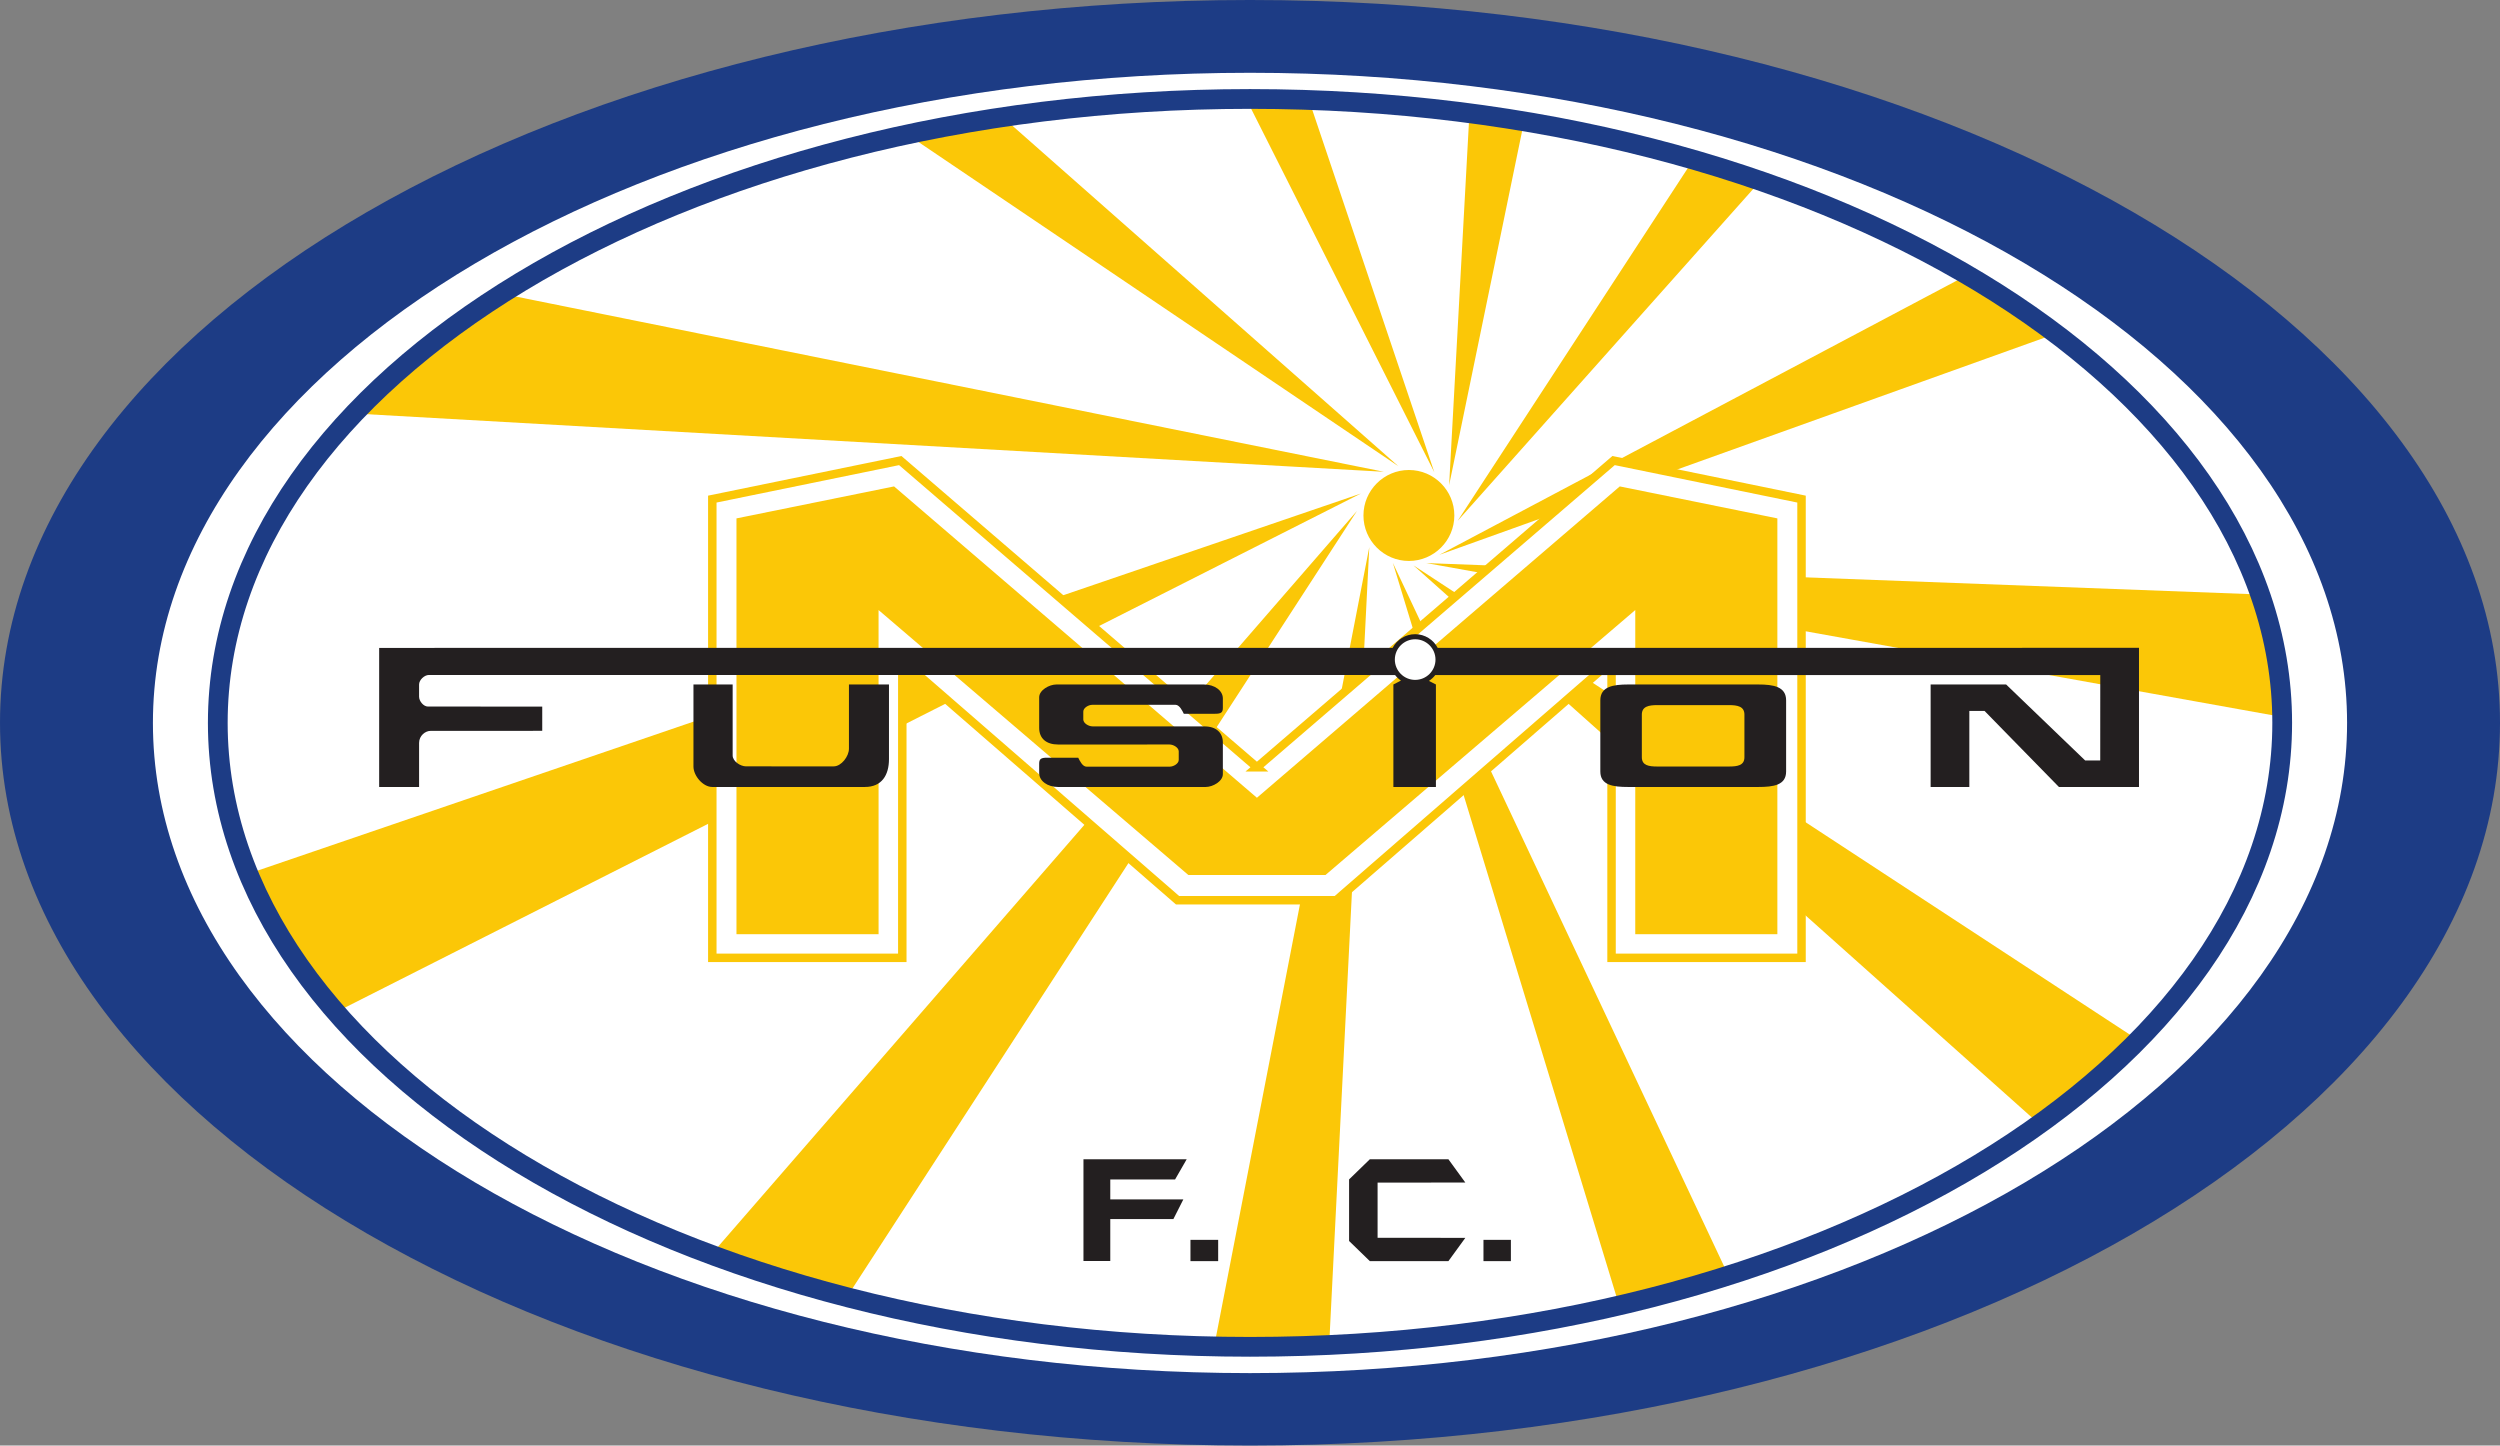 <?xml version="1.0" encoding="UTF-8" standalone="no"?>
<!-- Created with Inkscape (http://www.inkscape.org/) -->

<svg
   xmlns:dc="http://purl.org/dc/elements/1.1/"
   xmlns:cc="http://creativecommons.org/ns#"
   xmlns:rdf="http://www.w3.org/1999/02/22-rdf-syntax-ns#"
   xmlns:svg="http://www.w3.org/2000/svg"
   xmlns="http://www.w3.org/2000/svg"
   version="1.1"
   width="300"
   height="173.467"
   id="svg6063"
   xml:space="preserve"><rect width="100%" height="100%" fill="#808080" stroke="none"/><defs
     id="defs6067" /><g
     transform="matrix(1.25,0,0,-1.25,-217.917,621.596)"
     id="g6071"><path
       d="m 294.334,497.277 c 66.094,0 120,-31.17 120,-69.387 0,-38.217 -53.907,-69.387 -120,-69.387 -66.094,0 -120,31.17 -120,69.387 0,38.217 53.906,69.387 120,69.387 l 0,0 z"
       id="path6073"
       style="fill:#1d3c85;fill-opacity:1;fill-rule:nonzero;stroke:none" /><path
       d="m 294.333,490.289 c 58.008,0 105.32,-28.038 105.32,-62.415 0,-34.377 -47.312,-62.416 -105.32,-62.416 -58.008,0 -105.319,28.038 -105.319,62.416 0,34.377 47.311,62.415 105.319,62.415 l 0,0 z"
       id="path6075"
       style="fill:#ffffff;fill-opacity:1;fill-rule:nonzero;stroke:none" /><path
       d="m 309.587,452.157 c 2.403,0 4.363,-1.961 4.363,-4.366 0,-2.405 -1.96,-4.366 -4.363,-4.366 -2.403,0 -4.362,1.962 -4.362,4.366 0,2.405 1.96,4.366 4.362,4.366 l 0,0 m -15.254,35.619 c 1.9,0 3.787,-0.036 5.661,-0.1 l 0,0 12.037,-35.742 -18.06,35.84 0,0 c 0.121,5.1e-4 0.241,0.003 0.362,0.003 l 0,0 m 21.067,-1.371 c 1.766,-0.233 3.516,-0.494 5.247,-0.783 l 0,0 -7.198,-34.926 1.951,35.708 0,0 m 21.492,-4.455 c 2.191,-0.634 4.339,-1.315 6.438,-2.041 l 0,0 -29.062,-32.634 22.625,34.675 0,0 m 26.306,-11.074 c 3.018,-1.767 5.852,-3.649 8.482,-5.633 l 0,0 -59.169,-21.228 50.687,26.861 0,0 m 28.106,-30.67 c 1.325,-3.801 2.047,-7.734 2.109,-11.758 l 0,0 -82.152,14.774 80.043,-3.016 0,0 m -11.704,-42.778 c -2.799,-2.849 -5.976,-5.547 -9.491,-8.068 l 0,0 -60.082,53.642 69.573,-45.574 0,0 m -39.34,-22.594 c -3.386,-1.077 -6.887,-2.038 -10.487,-2.877 l 0,0 -21.726,71.287 32.213,-68.41 0,0 m -38.326,-6.676 c -2.509,-0.116 -5.043,-0.175 -7.6,-0.175 -1.153,0 -2.299,0.017 -3.442,0.041 l 0,0 14.894,76.731 -3.852,-76.597 0,0 m -46.306,4.597 c -4.524,1.167 -8.874,2.533 -13.026,4.077 l 0,0 62.001,71.398 -48.976,-75.476 0,0 m -49.045,27.357 c -3.629,4.167 -6.467,8.622 -8.398,13.289 l 0,0 106.798,36.502 -98.4,-49.791 0,0 m 1.757,57.472 c 3.964,4.171 8.734,8.03 14.18,11.496 l 0,0 84.666,-17.092 -98.846,5.596 0,0 m 53.096,26.786 c 2.99,0.64 6.046,1.194 9.158,1.66 l 0,0 37.991,-33.511 -47.149,31.851 0,0 z"
       id="path6077"
       style="fill:#fbc707;fill-opacity:1;fill-rule:nonzero;stroke:none" /><path
       d="m 294.997,423.618 34.24,29.444 18.043,-3.699 0,-44.036 -18.238,0 0,28.493 -26.427,-22.967 -15.234,0 -26.427,22.967 0,-28.493 -18.239,0 0,44.036 18.043,3.699 34.239,-29.444 0,0 z"
       id="path6079"
       style="fill:#ffffff;fill-opacity:1;fill-rule:nonzero;stroke:#fbc707;stroke-width:0.812;stroke-linecap:butt;stroke-linejoin:miter;stroke-miterlimit:20;stroke-opacity:1;stroke-dasharray:none" /><path
       d="m 288.416,413.276 -29.74,25.437 0.002,-31.12 -13.643,5.1e-4 0,39.918 15.129,3.07 34.834,-29.89 34.834,29.89 15.129,-3.07 0,-39.918 -13.643,-5.1e-4 0.002,31.12 -29.74,-25.437 -13.163,0 0,0 z"
       id="path6081"
       style="fill:#fbc707;fill-opacity:1;fill-rule:nonzero;stroke:none" /><path
       d="m 294.333,487.776 c 54.577,0 99.092,-26.907 99.092,-59.897 0,-32.99 -44.514,-59.898 -99.092,-59.898 -54.578,0 -99.092,26.907 -99.092,59.898 0,32.99 44.514,59.897 99.092,59.897 l 0,0 z"
       id="path6083"
       style="fill:none;stroke:#1d3c85;stroke-width:1.896;stroke-linecap:butt;stroke-linejoin:miter;stroke-miterlimit:1;stroke-opacity:1;stroke-dasharray:none" /><path
       d="m 210.733,421.726 0,13.352 97.293,0.004 0,0 c 0.408,0.779 1.225,1.313 2.163,1.313 0.938,0 1.755,-0.534 2.163,-1.313 l 0,0 67.325,0.003 0,-13.358 -7.687,0 -7.14,7.3 -1.46,0.002 0,-7.302 -3.716,0 0,9.84 7.247,0 7.588,-7.296 1.447,-10e-4 0.003,8.199 -63.837,0.004 0,0 c -0.17,-0.22 -0.377,-0.411 -0.611,-0.563 l 0,0 0.67,-0.344 0,-9.84 -4.083,0 0,9.84 0.727,0.374 0,0 c -0.216,0.147 -0.407,0.327 -0.567,0.533 l 0,0 -92.752,0.006 0,0 c -0.435,0 -0.941,-0.478 -0.941,-0.913 l 0,0 0,-1.173 0,0 c 0,-0.423 0.423,-0.945 0.846,-0.945 l 0,0 10.977,-0.004 0,-2.327 -10.741,-0.006 0,0 c -0.475,-5.1e-4 -1.081,-0.456 -1.081,-1.153 l 0,0 0,-4.233 -3.83,0 0,0 z"
       id="path6085"
       style="fill:#231f20;fill-opacity:1;fill-rule:nonzero;stroke:none" /><path
       d="m 330.646,431.567 12.474,0 0,0 c 1.475,0 2.681,-0.208 2.681,-1.522 l 0,0 0,-6.832 0,0 c 0,-1.313 -1.206,-1.486 -2.681,-1.486 l 0,0 -12.474,0 0,0 c -1.474,0 -2.681,0.174 -2.681,1.486 l 0,0 0,6.832 0,0 c 0,1.313 1.206,1.522 2.681,1.522 l 0,0 z"
       id="path6087"
       style="fill:#231f20;fill-opacity:1;fill-rule:nonzero;stroke:none" /><path
       d="m 274.095,423.959 c 0,0.449 0.157,0.578 0.745,0.578 l 0,0 3.003,5.1e-4 0,0 c 0.15,-0.302 0.414,-0.861 0.798,-0.861 l 0,0 7.993,0.002 0,0 c 0.358,0 0.858,0.289 0.858,0.648 l 0,0 2.5e-4,0.817 0,0 c 0,0.369 -0.517,0.662 -0.884,0.662 l 0,0 -10.695,-0.002 0,0 c -1.14,0 -1.819,0.585 -1.819,1.594 l 0,0 0,2.938 0,0 c 0,0.685 0.961,1.23 1.645,1.23 l 0,0 14.174,0 0,0 c 1.02,0 1.814,-0.58 1.814,-1.337 l 0,0 0,-0.896 0,0 c 0,-0.449 -0.157,-0.578 -0.745,-0.578 l 0,0 -3.003,-5e-4 0,0 c -0.15,0.302 -0.414,0.861 -0.798,0.861 l 0,0 -7.993,-0.002 0,0 c -0.358,0 -0.858,-0.289 -0.858,-0.648 l 0,0 -2.5e-4,-0.759 0,0 c 0,-0.368 0.517,-0.661 0.884,-0.661 l 0,0 10.695,-0.004 0,0 c 1.201,0.019 1.819,-0.629 1.819,-1.541 l 0,0 0,-3.044 0,0 c 0,-0.685 -0.961,-1.23 -1.646,-1.23 l 0,0 -14.173,0 0,0 c -1.02,0 -1.814,0.58 -1.814,1.337 l 0,0 0,0.896 0,0 z"
       id="path6089"
       style="fill:#231f20;fill-opacity:1;fill-rule:nonzero;stroke:none" /><path
       d="m 240.905,431.567 3.764,0 0,-6.816 0,0 c 0,-0.553 0.736,-1.045 1.289,-1.045 l 0,0 8.408,-10e-4 0,0 c 0.737,0 1.467,0.959 1.467,1.696 l 0,0 0,6.167 3.843,0 0,-7.167 0,0 c 0,-1.533 -0.687,-2.673 -2.309,-2.673 l 0,0 -14.661,0 0,0 c -0.887,0 -1.8,1.073 -1.8,1.961 l 0,0 0,7.88 0,0 z"
       id="path6091"
       style="fill:#231f20;fill-opacity:1;fill-rule:nonzero;stroke:none" /><path
       d="m 316.747,376.208 0,2.043 2.632,0 0,-2.043 -2.632,0 0,0 z"
       id="path6093"
       style="fill:#231f20;fill-opacity:1;fill-rule:nonzero;stroke:none" /><path
       d="m 306.582,378.448 8.424,-0.005 -1.625,-2.235 -7.543,0 -1.992,1.934 0,5.911 1.992,1.934 7.543,0 1.625,-2.235 -8.424,-0.005 0,-5.3 0,0 z"
       id="path6095"
       style="fill:#231f20;fill-opacity:1;fill-rule:nonzero;stroke:none" /><path
       d="m 288.618,376.208 0,2.043 2.66,0 0,-2.043 -2.66,0 0,0 z"
       id="path6097"
       style="fill:#231f20;fill-opacity:1;fill-rule:nonzero;stroke:none" /><path
       d="m 278.346,376.219 0,9.769 9.911,5e-4 -1.116,-1.941 -6.22,0 0,-1.913 7.014,0 -0.954,-1.886 -6.06,0 0,-4.03 -2.575,0 0,0 z"
       id="path6099"
       style="fill:#231f20;fill-opacity:1;fill-rule:nonzero;stroke:none" /><path
       d="m 310.189,435.907 c 1.075,0 1.952,-0.876 1.952,-1.95 0,-1.074 -0.876,-1.95 -1.952,-1.95 -1.074,0 -1.951,0.876 -1.951,1.95 0,1.074 0.877,1.95 1.951,1.95 l 0,0 z"
       id="path6101"
       style="fill:#ffffff;fill-opacity:1;fill-rule:nonzero;stroke:none" /><path
       d="m 333.43,429.586 6.888,0 0,0 c 0.814,0 1.48,-0.125 1.48,-0.911 l 0,0 0,-4.093 0,0 c 0,-0.787 -0.666,-0.891 -1.48,-0.891 l 0,0 -6.888,0 0,0 c -0.814,0 -1.48,0.104 -1.48,0.891 l 0,0 0,4.093 0,0 c 0,0.786 0.666,0.911 1.48,0.911 l 0,0 z"
       id="path6103"
       style="fill:#fbc707;fill-opacity:1;fill-rule:nonzero;stroke:none" /></g></svg>